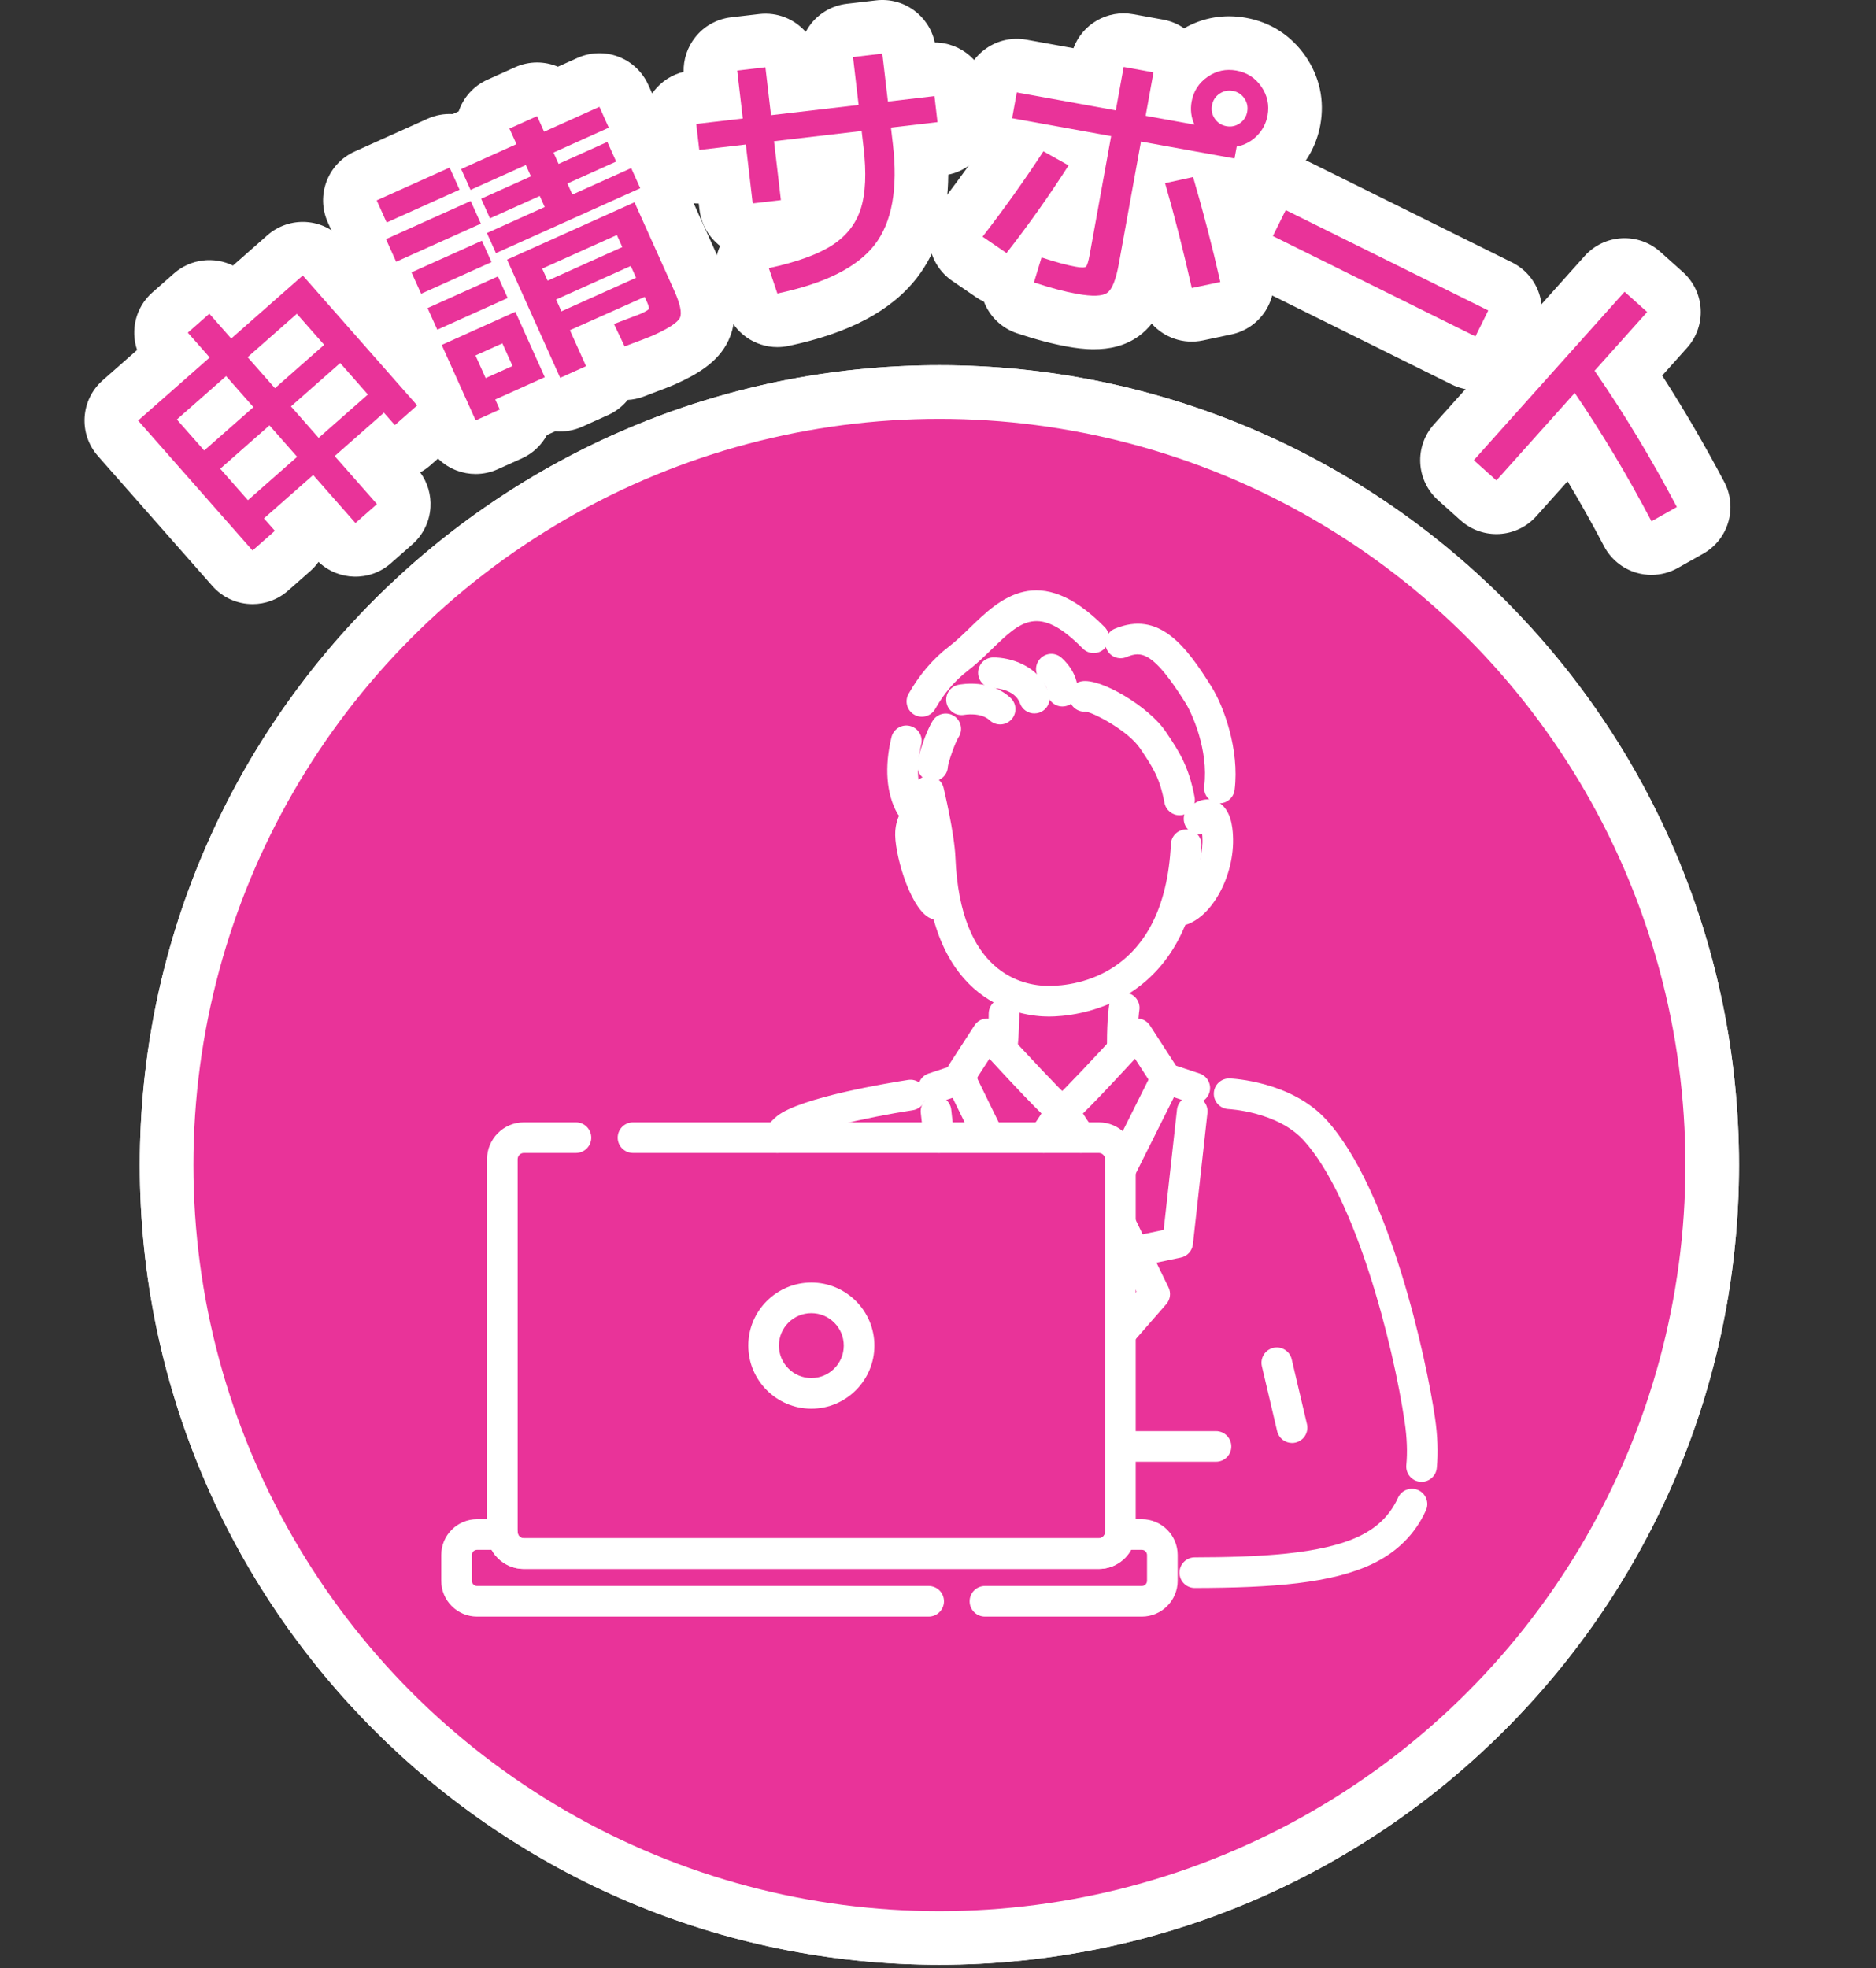 <?xml version="1.0" encoding="UTF-8"?><svg id="_レイヤー_2" xmlns="http://www.w3.org/2000/svg" xmlns:xlink="http://www.w3.org/1999/xlink" viewBox="0 0 245 257"><rect x="0" y="0" width="245" height="257" fill="#333333" stroke="none"/><defs><style>.cls-1{fill:none;}.cls-2{fill:#fff;}.cls-3{fill:#e93399;}.cls-4{clip-path:url(#clippath);}</style><clipPath id="clippath"><rect class="cls-1" width="245" height="257"/></clipPath></defs><g id="_レイヤー_2-2"><g class="cls-4"><path class="cls-2" d="M122.684,256.536c-57.579,0-104.424-46.844-104.424-104.423S65.105,47.689,122.684,47.689s104.424,46.844,104.424,104.424-46.844,104.423-104.424,104.423ZM122.684,61.689c-49.86,0-90.424,40.564-90.424,90.424s40.564,90.423,90.424,90.423,90.424-40.564,90.424-90.423-40.564-90.424-90.424-90.424Z"/><path class="cls-2" d="M122.684,256.536c-57.579,0-104.424-46.844-104.424-104.423S65.105,47.689,122.684,47.689s104.424,46.844,104.424,104.424-46.844,104.423-104.424,104.423ZM122.684,61.689c-49.86,0-90.424,40.564-90.424,90.424s40.564,90.423,90.424,90.423,90.424-40.564,90.424-90.423-40.564-90.424-90.424-90.424Z"/><path class="cls-2" d="M32.983,78.877c-1.941,0-3.872-.802-5.256-2.374l-14.942-16.966c-2.555-2.901-2.275-7.324.626-9.88l4.493-3.957c-.887-2.599-.19-5.59,1.999-7.517l2.81-2.474c2.189-1.928,5.244-2.241,7.71-1.033l4.493-3.957c1.393-1.227,3.215-1.851,5.07-1.733,1.853.118,3.583.966,4.81,2.359l14.942,16.966c2.555,2.901,2.274,7.324-.626,9.88l-2.917,2.57c-.412.363-.855.669-1.319.918.966,1.318,1.445,2.939,1.341,4.582-.117,1.853-.966,3.583-2.36,4.81l-2.81,2.475c-2.743,2.416-6.848,2.297-9.446-.177-.309.434-.669.835-1.076,1.193l-2.918,2.57c-1.33,1.171-2.98,1.747-4.624,1.747Z"/><path class="cls-2" d="M62.119,61.889c-.841,0-1.682-.151-2.483-.455-1.736-.659-3.139-1.98-3.9-3.673l-4.431-9.849c-.279-.62-.463-1.271-.553-1.932-.009-.019-.018-.039-.027-.058l-1.27-2.823c-.143-.318-.26-.641-.353-.966-.182-.285-.346-.587-.489-.905l-.468-1.041c-1.222-.73-2.201-1.821-2.793-3.137l-1.329-2.955c-.533-1.186-.709-2.441-.574-3.646l-.636-1.415c-1.586-3.526-.013-7.669,3.512-9.255l9.521-4.283c1.036-.466,2.159-.668,3.275-.604l.781-.351c.602-1.776,1.913-3.308,3.759-4.138l3.611-1.625c1.846-.83,3.861-.795,5.59-.067l2.549-1.146c1.693-.762,3.619-.82,5.355-.161,1.736.659,3.139,1.98,3.9,3.673l1.226,2.725c.358.797.555,1.624.605,2.447,1.002.714,1.808,1.687,2.322,2.829l1.181,2.626c.656,1.459.771,3.024.431,4.469l3.985,8.86c1.17,2.601,2.309,6.021.722,9.418-1.353,2.885-4.156,4.46-6.986,5.733h0c-.368.166-1.021.44-4.12,1.601-.675.253-1.366.395-2.052.434-.668.825-1.534,1.51-2.568,1.975l-3.381,1.521c-1.107.498-2.312.695-3.501.588l-1.099.495c-.705,1.307-1.829,2.401-3.288,3.058l-3.151,1.418c-.912.41-1.891.616-2.872.616Z"/><path class="cls-2" d="M101.521,45.322c-2.952,0-5.659-1.876-6.632-4.774l-1.112-3.313c-.566-1.688-.466-3.52.265-5.126-1.448-1.112-2.463-2.785-2.691-4.742l-.092-.79c-3.478-.029-6.47-2.645-6.884-6.189l-.396-3.397c-.215-1.844.311-3.698,1.463-5.154.975-1.232,2.329-2.094,3.84-2.46-.038-1.625.491-3.221,1.508-4.507,1.152-1.456,2.835-2.395,4.679-2.61l3.683-.43c2.372-.278,4.605.667,6.072,2.333.197-.37.428-.725.692-1.059,1.152-1.456,2.835-2.395,4.679-2.61l3.826-.447c3.621-.424,6.922,2,7.66,5.5,3.49.015,6.499,2.635,6.914,6.189l.396,3.397c.425,3.64-2.024,6.953-5.551,7.67-.038,5.477-1.4,9.984-4.069,13.439-3.349,4.335-8.845,7.255-16.804,8.928-.483.102-.967.151-1.444.151Z"/><path class="cls-2" d="M142.869,45.606c-1.262,0-2.457-.167-3.466-.349-1.996-.361-4.148-.93-6.581-1.739-2.061-.685-3.595-2.239-4.323-4.123-.347-.161-.685-.353-1.01-.575l-3.125-2.139c-1.591-1.089-2.662-2.786-2.961-4.69s.2-3.848,1.381-5.372c1.566-2.022,3.083-4.077,4.538-6.146-.33-.318-.63-.669-.894-1.051-1.058-1.526-1.466-3.409-1.135-5.236l.609-3.365c.689-3.804,4.331-6.329,8.135-5.641l6.15,1.113c1.159-3.118,4.418-5.054,7.807-4.44l3.896.706c1.021.185,1.949.582,2.748,1.138,2.463-1.414,5.237-1.888,8.087-1.372,3.208.581,5.888,2.304,7.748,4.984,1.861,2.686,2.536,5.8,1.954,9.008-.439,2.428-1.594,4.634-3.34,6.378-.551.551-1.147,1.042-1.78,1.47-.726,1.27-1.829,2.27-3.132,2.876.735,2.774,1.412,5.529,2.022,8.238.412,1.827.074,3.742-.937,5.318-1.011,1.576-2.611,2.681-4.443,3.069l-3.728.788c-2.544.538-5.06-.38-6.678-2.193-.473.597-1.03,1.147-1.689,1.626-1.827,1.326-3.92,1.717-5.854,1.717ZM157.926,10.343h0,0Z"/><path class="cls-2" d="M192.684,50.926c-1.069,0-2.133-.245-3.108-.728l-26.451-13.107c-3.464-1.717-4.881-5.916-3.164-9.38l1.678-3.387c.824-1.663,2.276-2.931,4.035-3.525,1.76-.593,3.682-.464,5.345.361l26.451,13.107c3.464,1.717,4.881,5.916,3.164,9.38l-1.678,3.387c-.824,1.663-2.276,2.931-4.035,3.525-.728.245-1.484.367-2.237.367Z"/><path class="cls-2" d="M215.678,75.063c-.665,0-1.332-.095-1.982-.286-1.814-.536-3.334-1.783-4.214-3.457-1.529-2.91-3.121-5.743-4.762-8.479l-4.083,4.56c-2.579,2.88-7.004,3.125-9.885.546l-2.95-2.641c-1.383-1.238-2.218-2.975-2.32-4.829-.103-1.854.536-3.672,1.774-5.055l19.691-21.993c2.579-2.88,7.004-3.125,9.885-.546l2.95,2.641c1.383,1.238,2.218,2.976,2.32,4.829.103,1.854-.536,3.672-1.774,5.055l-3.25,3.63c2.829,4.394,5.544,9.047,8.103,13.889,1.772,3.354.551,7.509-2.755,9.37l-3.313,1.865c-1.058.596-2.242.9-3.434.9Z"/><path class="cls-2" d="M136.975,137.727c-2.905,0-8.508-.678-13.393-5.216-4.811-4.469-7.436-11.259-7.801-20.182-.066-1.606-.803-5.275-1.306-7.368-.903-3.758,1.41-7.538,5.168-8.443,3.757-.904,7.537,1.408,8.443,5.166.256,1.062,1.539,6.537,1.683,10.073.223,5.46,1.655,11.97,7.206,11.97,3.84,0,10.369-1.788,10.945-13.764.186-3.862,3.463-6.838,7.328-6.656,3.861.186,6.841,3.466,6.656,7.328-.961,19.996-14.03,27.092-24.928,27.092Z"/><path class="cls-2" d="M135.085,98.153c-2.881,0-5.58-1.793-6.598-4.663.259.731.831,1.216,1.132,1.353.083.003.131,0,.131,0l-.047-14c4.546-.012,10.021,2.443,11.98,7.971,1.292,3.644-.615,7.645-4.259,8.936-.773.274-1.562.404-2.339.404Z"/><path class="cls-2" d="M130.613,99.585c-1.72,0-3.444-.63-4.796-1.902.411.387.819.538.989.576.096-.014.149-.03.149-.03l-2.787-13.72c1.109-.225,6.865-1.141,11.242,2.978,2.816,2.649,2.95,7.079.301,9.895-1.377,1.464-3.236,2.203-5.099,2.203Z"/><path class="cls-2" d="M138.75,97.244c-.048,0-.095,0-.144-.001-3.249-.065-5.936-2.334-6.664-5.351-2.144-2.529-2.246-6.305-.069-8.96,2.451-2.99,6.862-3.427,9.851-.976,1.993,1.634,4.096,4.706,4.021,8.429-.077,3.817-3.196,6.859-6.996,6.859ZM132.849,92.783h.01-.01ZM131.749,90.103v.004-.004Z"/><path class="cls-2" d="M121.798,106.964c-.064,0-.127,0-.191-.003-3.865-.104-6.913-3.321-6.81-7.185.067-2.478,1.756-6.771,2.862-8.456,2.123-3.232,6.462-4.131,9.694-2.009,3.175,2.085,4.099,6.311,2.118,9.523-.205.422-.588,1.483-.733,2.027-.443,3.459-3.399,6.104-6.939,6.104ZM128.792,100.152s0,.003,0,.004c0-.001,0-.003,0-.004ZM129.423,98.909c-.02.032-.041.064-.062.096.019-.03.04-.061.062-.096Z"/><path class="cls-2" d="M154.033,125.895c-3.268,0-6.191-2.301-6.856-5.628-.659-3.295,1.112-6.512,4.076-7.795.106-.171.219-.389.325-.639-2.658-2.713-2.67-7.066,0-9.793,2.392-2.444,5.879-3.295,8.882-2.165,1.929.725,5.216,2.848,5.553,8.915.394,7.092-3.771,15.603-10.599,16.968-.463.093-.926.137-1.381.137Z"/><path class="cls-2" d="M159.259,109.888c-.287,0-.577-.018-.869-.054-3.837-.475-6.562-3.97-6.087-7.807.377-3.045-1.142-6.668-1.708-7.573-1.274-2.039-2.103-3.131-2.61-3.712-3.277.765-6.736-.915-8.07-4.118-1.487-3.569.174-7.656,3.742-9.143,10.187-4.243,16.011,5.075,18.81,9.553,1.798,2.877,4.607,9.634,3.73,16.714-.439,3.545-3.456,6.141-6.938,6.141Z"/><path class="cls-2" d="M120.39,98.583c-1.159,0-2.334-.288-3.417-.895-3.372-1.891-4.573-6.157-2.683-9.529,1.716-3.061,4.002-5.729,6.61-7.716.707-.539,1.5-1.307,2.338-2.12,3.427-3.324,12.533-12.152,24.57.028,2.717,2.75,2.691,7.182-.059,9.899-2.75,2.717-7.182,2.691-9.899-.059-1.224-1.239-2.027-1.773-2.434-1.994-.646.444-1.698,1.464-2.433,2.177-1.045,1.013-2.229,2.161-3.599,3.205-1.098.837-2.095,2.021-2.882,3.426-1.283,2.289-3.662,3.578-6.112,3.578Z"/><path class="cls-2" d="M118.935,112.203c-2.459,0-4.848-1.298-6.132-3.596-2.031-3.635-2.472-8.439-1.24-13.527.909-3.757,4.692-6.067,8.45-5.157,3.758.909,6.066,4.693,5.157,8.45-.445,1.838-.281,3.103-.133,3.428,1.886,3.375.672,7.628-2.703,9.514-1.077.602-2.246.888-3.4.888Z"/><path class="cls-2" d="M122.647,125.162c-1.331,0-2.671-.353-3.889-1.064-5.059-2.951-7.077-12.505-6.825-15.932.27-3.665,1.998-5.838,3.4-7.016,1.835-1.541,4.32-2.321,6.649-2.086,3.847.388,6.65,3.82,6.263,7.667-.164,1.627-.873,3.068-1.928,4.159.137.455.296.919.456,1.327.765.501,1.443,1.162,1.982,1.97,2.145,3.217,1.275,7.563-1.941,9.707-1.264.843-2.711,1.266-4.167,1.266ZM120.579,112.995s.003,0,.005,0c-.002,0-.003,0-.005,0Z"/><path class="cls-2" d="M146.567,143.332c-3.866,0-7-3.134-7-7,0-3.592.268-5.435.35-5.914.652-3.81,4.268-6.372,8.08-5.719,3.783.647,6.334,4.218,5.733,7.998-.016.119-.163,1.277-.163,3.635,0,3.866-3.134,7-7,7Z"/><path class="cls-2" d="M130.881,143.831c-.273,0-.548-.016-.825-.048-3.84-.451-6.586-3.929-6.135-7.769.196-1.667.201-3.648.201-3.668,0-3.866,3.134-7,7-7s7,3.134,7,7c0,.284-.008,2.844-.297,5.301-.418,3.562-3.443,6.184-6.943,6.184Z"/><path class="cls-2" d="M143.5,209.847h-75.08c-5.413,0-9.817-4.404-9.817-9.817v-48.673c0-5.413,4.404-9.817,9.817-9.817h6.798c1.37,0,2.647.393,3.726,1.073,1.079-.68,2.357-1.073,3.726-1.073h60.83c5.413,0,9.817,4.404,9.817,9.817v48.673c0,5.413-4.404,9.817-9.817,9.817ZM72.603,195.847h66.714v-40.308h-56.647c-1.37,0-2.647-.393-3.726-1.073-1.079.68-2.356,1.073-3.726,1.073h-2.615v40.308ZM143.5,155.539h.01-.01Z"/><path class="cls-2" d="M141.154,155.54c-2.183,0-4.335-1.019-5.701-2.93-2.008-2.809-4.084-5.714-3.234-9.326.386-1.643,1.337-3.083,2.667-4.078,1.118-1.046,5.166-5.363,8.449-8.952,1.463-1.6,3.583-2.432,5.746-2.251,2.16.18,4.116,1.351,5.294,3.17l3.298,5.091c2.102,3.245,1.175,7.579-2.07,9.681-2.414,1.563-5.43,1.451-7.682-.044-.069.073-.137.145-.204.216,1.067,2.887.126,6.243-2.499,8.119-1.233.882-2.656,1.305-4.064,1.305ZM135.803,138.624s0,0,0,0h0ZM135.81,138.62s-.003.001-.004.002c.001,0,.003-.002.004-.002Z"/><path class="cls-2" d="M136.285,155.54c-1.409,0-2.831-.424-4.064-1.305-2.625-1.876-3.566-5.232-2.499-8.119-.067-.071-.135-.143-.204-.216-2.252,1.495-5.268,1.608-7.682.044-3.245-2.102-4.172-6.436-2.07-9.681l3.298-5.091c1.179-1.82,3.134-2.99,5.294-3.17,2.164-.181,4.282.651,5.746,2.251,3.283,3.589,7.331,7.906,8.449,8.952,1.33.995,2.281,2.434,2.667,4.078.85,3.612-1.226,6.517-3.234,9.326-1.366,1.912-3.518,2.93-5.701,2.93ZM141.635,138.624s0,0,.001,0c0,0,0,0-.001,0ZM141.629,138.62s.003.002.004.002c-.001,0-.003-.001-.004-.002Z"/><path class="cls-2" d="M146.312,159.776c-1.052,0-2.12-.238-3.125-.741-3.458-1.729-4.86-5.934-3.131-9.391l5.979-11.958c1.729-3.458,5.935-4.859,9.391-3.13,3.458,1.729,4.86,5.934,3.131,9.391l-5.979,11.958c-1.226,2.453-3.699,3.871-6.266,3.871Z"/><path class="cls-2" d="M149.051,170.239c-3.241,0-6.151-2.264-6.844-5.562-.779-3.71,1.536-7.351,5.194-8.24l1.339-12.107c.425-3.843,3.88-6.611,7.727-6.188,3.843.425,6.613,3.885,6.188,7.727l-1.896,17.142c-.333,3.006-2.558,5.459-5.519,6.081l-4.744.996c-.485.102-.969.151-1.446.151Z"/><path class="cls-2" d="M156.034,149.064c-.734,0-1.48-.116-2.215-.361l-3.737-1.246c-3.667-1.223-5.65-5.187-4.427-8.854s5.188-5.65,8.854-4.427l3.737,1.246c3.667,1.223,5.65,5.187,4.427,8.854-.978,2.933-3.709,4.788-6.64,4.788Z"/><path class="cls-2" d="M146.564,180.821c-1.633,0-3.272-.568-4.599-1.726-2.913-2.542-3.214-6.964-.672-9.877l1.186-1.359-2.455-5.047c-1.691-3.476-.244-7.666,3.232-9.357,3.477-1.691,7.665-.244,9.357,3.232l4.484,9.217c1.23,2.528.828,5.546-1.02,7.665l-4.235,4.854c-1.384,1.586-3.326,2.398-5.277,2.398Z"/><path class="cls-2" d="M129.11,155.386c-2.589,0-5.078-1.443-6.293-3.925l-3.215-6.571c-1.699-3.473-.261-7.665,3.211-9.364,3.472-1.699,7.665-.262,9.364,3.211l3.215,6.571c1.699,3.473.261,7.665-3.211,9.364-.99.484-2.039.714-3.071.714Z"/><path class="cls-2" d="M122.612,155.54c-3.521,0-6.553-2.65-6.949-6.231l-.381-3.441c-.425-3.843,2.345-7.302,6.188-7.727,3.844-.426,7.302,2.345,7.727,6.188l.381,3.441c.425,3.843-2.345,7.302-6.188,7.727-.261.029-.521.043-.778.043Z"/><path class="cls-2" d="M121.903,149.064c-2.931,0-5.662-1.855-6.64-4.788-1.222-3.668.76-7.632,4.427-8.854l3.737-1.246c3.668-1.223,7.632.759,8.854,4.427,1.222,3.668-.76,7.632-4.427,8.854l-3.737,1.246c-.734.245-1.481.361-2.215.361Z"/><path class="cls-2" d="M101.522,155.539c-1.587,0-3.183-.537-4.494-1.636-2.962-2.484-3.35-6.899-.866-9.862.775-.924,1.451-1.612,2.127-2.166,2.799-2.29,9.376-4.246,19.549-5.815,3.82-.59,7.394,2.03,7.984,5.85.59,3.82-2.03,7.395-5.85,7.986-5.278.816-11.073,2.15-12.928,2.958-.044.051-.096.111-.155.181-1.385,1.651-3.369,2.502-5.367,2.502Z"/><path class="cls-2" d="M156.033,212.338c-3.858,0-6.99-3.122-7-6.982-.01-3.866,3.116-7.008,6.982-7.018,7.294-.019,15.301-.305,19.381-2.286,1.298-.63,2.109-1.422,2.631-2.568,1.602-3.518,5.753-5.072,9.271-3.47,3.518,1.602,5.072,5.753,3.47,9.271-1.861,4.087-5.062,7.324-9.258,9.361-6.233,3.026-14.686,3.665-25.46,3.692h-.019Z"/><path class="cls-2" d="M185.659,198.479c-.224,0-.449-.011-.677-.032-3.848-.369-6.669-3.789-6.299-7.637.122-1.271.062-2.746-.179-4.383-1.533-10.427-6.254-27.922-11.949-34.167-1.525-1.673-4.947-2.378-6.366-2.457-3.863-.15-6.845-3.401-6.695-7.265.15-3.863,3.431-6.87,7.294-6.722,1.031.04,10.244.576,16.112,7.012,4.073,4.467,7.702,11.719,10.786,21.555,2.396,7.641,3.982,15.346,4.668,20.009.405,2.754.493,5.364.264,7.757-.348,3.621-3.396,6.332-6.96,6.332Z"/><path class="cls-2" d="M149.119,216.075h-20.489c-1.348,0-2.606-.381-3.674-1.041-1.068.66-2.327,1.041-3.675,1.041h-58.977c-5.337,0-9.679-4.342-9.679-9.679v-3.36c0-5.337,4.342-9.679,9.679-9.679h3.32c2.134,0,4.064.96,5.355,2.491h69.964c1.291-1.531,3.221-2.491,5.355-2.491h2.822c5.337,0,9.679,4.342,9.679,9.679v3.36c0,5.337-4.342,9.679-9.679,9.679ZM139.344,199.547v.006s0-.004,0-.006ZM72.577,199.547s0,.004,0,.006v-.006Z"/><path class="cls-2" d="M105.96,188.928c-7.298,0-13.235-5.937-13.235-13.235s5.937-13.235,13.235-13.235,13.235,5.937,13.235,13.235-5.937,13.235-13.235,13.235ZM105.96,174.928c-.429,0-.765.336-.765.765s.336.765.765.765.765-.336.765-.765-.336-.765-.765-.765Z"/><path class="cls-2" d="M105.96,190.928c-8.401,0-15.235-6.835-15.235-15.235s6.834-15.235,15.235-15.235,15.235,6.834,15.235,15.235-6.834,15.235-15.235,15.235ZM105.96,174.458c-.669,0-1.235.566-1.235,1.235s.565,1.235,1.235,1.235,1.235-.566,1.235-1.235-.566-1.235-1.235-1.235Z"/><path class="cls-2" d="M168.732,193.407c-3.175,0-6.049-2.174-6.808-5.398l-1.993-8.47c-.885-3.763,1.448-7.532,5.211-8.417,3.761-.885,7.532,1.447,8.417,5.211l1.993,8.47c.885,3.763-1.448,7.532-5.211,8.417-.539.127-1.078.188-1.609.188Z"/><path class="cls-2" d="M158.805,195.859h-11.989c-3.866,0-7-3.134-7-7s3.134-7,7-7h11.989c3.866,0,7,3.134,7,7s-3.134,7-7,7Z"/><path class="cls-2" d="M154.032,111.447c-3.302,0-6.24-2.346-6.872-5.709-.422-2.245-.907-2.971-2.204-4.911l-.198-.296c-.539-.744-2.657-2.14-3.844-2.646-2.981-.298-5.545-2.503-6.164-5.594-.758-3.791,1.7-7.479,5.491-8.237,5.216-1.043,13.402,4.565,16.166,8.711l.189.284c1.581,2.366,3.372,5.047,4.322,10.105.714,3.8-1.788,7.458-5.587,8.172-.437.082-.872.122-1.3.122Z"/><circle class="cls-3" cx="122.684" cy="152.112" r="97.424"/><path class="cls-3" d="M43.71,59.549l5.52,6.268-2.81,2.474-5.52-6.268-6.43,5.663,1.428,1.621-2.918,2.57-14.942-16.966,9.347-8.233-2.855-3.242,2.81-2.474,2.855,3.242,9.348-8.233,14.942,16.966-2.917,2.57-1.428-1.621-6.43,5.663ZM29.527,49.11l-6.43,5.663,3.569,4.052,6.43-5.663-3.569-4.052ZM28.76,61.203l3.617,4.106,6.43-5.663-3.617-4.106-6.43,5.663ZM32.336,46.635l3.569,4.052,6.43-5.663-3.569-4.052-6.43,5.663ZM41.616,57.172l6.43-5.663-3.617-4.107-6.43,5.663,3.616,4.106Z"/><path class="cls-3" d="M50.496,29.051l-1.299-2.889,9.521-4.283,1.299,2.889-9.521,4.283ZM51.736,34.177l-1.329-2.955,11.064-4.977,1.33,2.955-11.064,4.977ZM54.998,38.355l-1.255-2.791,9.193-4.135,1.255,2.791-9.192,4.135ZM57.109,43.05l-1.27-2.823,9.192-4.135,1.271,2.823-9.193,4.135ZM64.68,52.158l.59,1.313-3.151,1.418-4.431-9.849,9.62-4.327,3.84,8.536-6.468,2.909ZM74.751,25.404l7.683-3.456,1.181,2.627-18.845,8.477-1.181-2.626,7.551-3.397-.65-1.445-6.5,2.924-1.152-2.561,6.501-2.924-.665-1.477-7.223,3.249-1.226-2.725,7.223-3.249-.916-2.036,3.611-1.625.916,2.036,7.223-3.249,1.226,2.725-7.223,3.249.665,1.477,6.369-2.865,1.152,2.561-6.369,2.865.65,1.445ZM63.425,49.367l3.513-1.58-1.329-2.955-3.513,1.58,1.329,2.955ZM85.276,43.801c-.372.168-1.605.643-3.7,1.428l-1.395-2.925,3.438-1.309c.657-.295,1.022-.505,1.097-.632.075-.126.009-.419-.197-.878l-.325-.722-9.766,4.353,2.112,4.695-3.381,1.521-6.941-15.431,16.646-7.488,5.169,11.491c.797,1.773,1.052,2.967.764,3.584-.289.617-1.462,1.388-3.519,2.313ZM71.519,36.647l9.751-4.386-.709-1.576-9.751,4.386.709,1.576ZM72.626,39.11l.694,1.543,9.751-4.386-.694-1.543-9.751,4.386Z"/><path class="cls-3" d="M96.279,9.213l3.683-.43.73,6.257,11.442-1.335-.73-6.258,3.826-.447.73,6.258,6.079-.709.396,3.397-6.079.71.25,2.145c.682,5.841-.111,10.228-2.378,13.162-2.267,2.935-6.502,5.054-12.705,6.358l-1.112-3.313c3.653-.789,6.412-1.787,8.277-2.996,1.864-1.208,3.11-2.803,3.736-4.785.626-1.982.745-4.641.355-7.979l-.25-2.145-11.442,1.335.897,7.688-3.683.43-.897-7.688-6.079.709-.396-3.397,6.079-.709-.73-6.258Z"/><path class="cls-3" d="M136.264,19.757l3.289,1.839c-2.518,3.934-5.221,7.75-8.109,11.446l-3.125-2.139c2.833-3.658,5.481-7.373,7.945-11.147ZM149.007,18.479l-2.886,15.941c-.376,2.078-.88,3.346-1.512,3.805-.632.458-1.952.506-3.959.143-1.653-.299-3.526-.797-5.62-1.493l.993-3.259c1.771.589,3.247.99,4.428,1.204.755.137,1.213.135,1.373-.007.16-.141.323-.673.49-1.594l2.796-15.445-12.93-2.341.609-3.365,12.93,2.341,1.026-5.668,3.896.706-1.026,5.668,6.376,1.154c-.437-.957-.561-1.955-.373-2.994.248-1.369.943-2.451,2.087-3.244,1.144-.793,2.4-1.065,3.77-.817,1.37.248,2.451.944,3.244,2.087.792,1.144,1.065,2.401.817,3.77-.188,1.039-.655,1.93-1.399,2.674-.744.743-1.621,1.206-2.629,1.39l-.282,1.559-12.221-2.213ZM152.157,23.915l3.657-.801c1.356,4.636,2.541,9.204,3.555,13.705l-3.728.788c-1.066-4.754-2.228-9.318-3.484-13.692ZM161.914,16.096c.53-.367.853-.87.968-1.508.115-.638-.011-1.221-.378-1.751-.368-.53-.87-.853-1.508-.968-.638-.115-1.222.011-1.751.378-.53.368-.853.87-.968,1.508-.116.638.01,1.222.378,1.751.367.53.87.853,1.507.968.638.115,1.221-.01,1.751-.378Z"/><path class="cls-3" d="M166.233,30.819l1.678-3.387,26.451,13.107-1.678,3.387-26.451-13.107Z"/><path class="cls-3" d="M212.163,38.097l2.95,2.641-6.868,7.671c3.805,5.501,7.387,11.43,10.747,17.788l-3.313,1.865c-3.134-5.963-6.476-11.548-10.026-16.757l-10.23,11.425-2.95-2.641,19.691-21.993Z"/><path class="cls-2" d="M136.975,132.727c-3.602,0-15.416-1.486-16.198-20.602-.115-2.8-1.427-8.278-1.441-8.333-.259-1.074.402-2.154,1.476-2.413,1.073-.258,2.154.402,2.413,1.476.058.24,1.418,5.918,1.549,9.106.619,15.132,8.739,16.766,12.201,16.766,3.53,0,15.113-1.336,15.939-18.524.053-1.103.991-1.954,2.094-1.902,1.103.053,1.955.99,1.902,2.094-1.022,21.255-16.785,22.332-19.934,22.332Z"/><path class="cls-2" d="M135.085,93.152c-.823,0-1.594-.512-1.885-1.332-.682-1.925-3.453-1.977-3.48-1.978-1.099-.012-1.99-.908-1.986-2.007.004-1.099.887-1.989,1.986-1.993,2.106-.01,5.947.963,7.25,4.641.369,1.041-.176,2.184-1.217,2.553-.221.078-.447.115-.668.115Z"/><path class="cls-2" d="M130.614,94.585c-.491,0-.984-.18-1.37-.543-1.146-1.078-3.275-.714-3.297-.71-1.08.203-2.129-.502-2.34-1.58-.211-1.078.48-2.124,1.557-2.342.421-.085,4.183-.762,6.821,1.72.804.757.843,2.023.086,2.827-.394.418-.925.629-1.457.629Z"/><path class="cls-2" d="M138.748,92.244c-.014,0-.027,0-.041,0-1.104-.022-1.981-.936-1.959-2.04.01-.49-.498-1.089-.746-1.302-.83-.714-.941-1.972-.237-2.811.705-.839,1.943-.963,2.79-.269.23.188,2.243,1.914,2.192,4.461-.022,1.091-.913,1.96-1.999,1.96Z"/><path class="cls-2" d="M121.796,101.997c-.019,0-.038,0-.057,0-1.104-.03-1.973-.981-1.944-2.085.032-1.199,1.216-4.586,2.043-5.846.607-.923,1.846-1.18,2.77-.574.923.606,1.18,1.846.574,2.77-.453.689-1.319,3.217-1.392,3.822-.029,1.085-.916,1.914-1.994,1.914Z"/><path class="cls-2" d="M154.038,120.895c-.934,0-1.769-.657-1.959-1.608-.217-1.083.486-2.137,1.569-2.353,1.122-.224,3.599-3.662,3.378-7.643-.009-.152-.019-.288-.031-.41-.629.124-1.306-.049-1.793-.526-.789-.773-.824-2.026-.052-2.816.765-.781,2.154-1.508,3.55-.982,2.114.794,2.269,3.593,2.32,4.512.296,5.323-2.906,11.051-6.587,11.788-.132.026-.264.039-.395.039Z"/><path class="cls-2" d="M159.253,104.887c-.082,0-.165-.005-.248-.015-1.096-.136-1.875-1.134-1.739-2.231.586-4.734-1.614-9.531-2.43-10.838-4.259-6.813-5.82-6.805-7.718-6.015-1.02.425-2.19-.057-2.615-1.077-.425-1.02.058-2.191,1.077-2.615,5.792-2.413,9.288,2.212,12.648,7.587,1.568,2.509,3.663,8.161,3.008,13.449-.125,1.013-.987,1.755-1.982,1.755Z"/><path class="cls-2" d="M120.395,93.582c-.331,0-.667-.082-.976-.256-.963-.54-1.307-1.759-.767-2.723,1.385-2.47,3.21-4.608,5.278-6.184.944-.719,1.84-1.588,2.789-2.508,3.789-3.674,8.978-8.705,17.533-.047.776.786.769,2.052-.017,2.828-.785.776-2.052.769-2.828-.017-5.77-5.839-8.079-3.6-11.904.108-.991.961-2.016,1.954-3.149,2.818-1.637,1.247-3.094,2.962-4.213,4.958-.367.654-1.046,1.022-1.746,1.022Z"/><path class="cls-2" d="M118.916,107.193c-.701,0-1.381-.369-1.748-1.025-1.415-2.532-1.68-6.052-.746-9.912.26-1.074,1.341-1.734,2.414-1.473,1.074.26,1.733,1.341,1.473,2.414-.676,2.793-.545,5.418.35,7.02.539.964.194,2.183-.77,2.722-.309.172-.644.254-.974.254Z"/><path class="cls-2" d="M122.647,120.162c-.462,0-.931-.127-1.369-.383-2.568-1.498-4.55-8.639-4.358-11.246.142-1.925.964-2.995,1.629-3.553,1.251-1.05,2.662-.967,2.933-.94l-.401,3.98s.037.01.104.006c-.172.008-.256.527-.276.801-.126,1.715,1.278,5.923,2.212,7.254.578.055,1.128.361,1.475.882.613.919.365,2.161-.555,2.773-.426.284-.906.427-1.394.427Z"/><path class="cls-2" d="M146.567,138.332c-1.104,0-2-.895-2-2,0-3.35.25-4.904.278-5.071.186-1.089,1.219-1.821,2.309-1.634,1.087.186,1.817,1.216,1.635,2.302-.008.051-.222,1.436-.222,4.402,0,1.105-.896,2-2,2Z"/><path class="cls-2" d="M130.875,138.831c-.078,0-.156-.005-.236-.014-1.097-.129-1.882-1.123-1.753-2.22.233-1.981.235-4.228.235-4.251,0-1.105.896-2,2-2s2,.895,2,2c0,.101-.003,2.506-.263,4.717-.12,1.018-.984,1.767-1.984,1.767Z"/><path class="cls-2" d="M143.5,204.847h-75.08c-2.656,0-4.817-2.161-4.817-4.817v-48.673c0-2.656,2.161-4.817,4.817-4.817h6.798c1.104,0,2,.895,2,2s-.896,2-2,2h-6.798c-.451,0-.817.367-.817.817v48.673c0,.451.366.817.817.817h75.08c.451,0,.817-.367.817-.817v-48.673c0-.451-.366-.817-.817-.817h-60.83c-1.104,0-2-.895-2-2s.896-2,2-2h60.83c2.656,0,4.817,2.161,4.817,4.817v48.673c0,2.656-2.161,4.817-4.817,4.817Z"/><path class="cls-2" d="M141.15,150.539c-.624,0-1.239-.291-1.629-.837-2.347-3.285-2.678-4.237-2.435-5.274.128-.545.463-1.015.928-1.31.815-.665,5.189-5.312,9.01-9.49.418-.457,1.022-.695,1.642-.643.617.051,1.176.386,1.513.906l3.298,5.091c.6.927.336,2.165-.591,2.766-.927.601-2.166.336-2.766-.591l-1.893-2.922c-3.729,4.048-5.711,6.095-6.798,7.15.267.432.688,1.07,1.347,1.992.642.899.434,2.148-.464,2.79-.352.252-.759.373-1.161.373ZM140.301,146.397c-.032.024-.061.045-.087.062.03-.02.059-.041.087-.062ZM138.155,143.036c-.028.015-.065.034-.107.061.035-.021.071-.042.107-.061Z"/><path class="cls-2" d="M136.289,150.539c-.402,0-.809-.121-1.161-.373-.899-.642-1.107-1.891-.464-2.79.659-.922,1.08-1.56,1.347-1.992-1.087-1.055-3.07-3.102-6.798-7.15l-1.893,2.922c-.601.927-1.838,1.192-2.766.591-.927-.6-1.192-1.839-.591-2.766l3.298-5.091c.337-.52.896-.854,1.513-.906.619-.052,1.223.186,1.642.643,3.822,4.178,8.196,8.825,9.01,9.49.465.295.799.765.928,1.31.244,1.036-.087,1.989-2.435,5.274-.39.546-1.005.837-1.629.837ZM137.138,146.397c.028.021.057.042.087.062-.026-.018-.055-.038-.087-.062ZM139.284,143.036c.036.019.072.04.107.061-.042-.027-.079-.046-.107-.061Z"/><path class="cls-2" d="M146.316,154.775c-.301,0-.606-.068-.893-.212-.988-.494-1.388-1.695-.894-2.683l5.979-11.958c.494-.988,1.695-1.388,2.683-.894.988.494,1.388,1.695.894,2.683l-5.979,11.958c-.35.701-1.057,1.106-1.79,1.106Z"/><path class="cls-2" d="M149.056,165.238c-.926,0-1.757-.647-1.955-1.589-.227-1.081.465-2.141,1.546-2.368l3.326-.699,1.737-15.703c.121-1.098,1.109-1.89,2.208-1.768,1.098.121,1.89,1.11,1.768,2.208l-1.896,17.142c-.095.859-.731,1.56-1.577,1.737l-4.744.996c-.139.029-.277.043-.413.043Z"/><path class="cls-2" d="M156.033,144.063c-.21,0-.423-.033-.633-.103l-3.737-1.246c-1.048-.349-1.614-1.482-1.265-2.53.35-1.048,1.482-1.614,2.53-1.265l3.737,1.246c1.048.349,1.614,1.482,1.265,2.53-.28.838-1.06,1.368-1.897,1.368Z"/><path class="cls-2" d="M146.566,175.82c-.467,0-.935-.162-1.314-.493-.832-.726-.918-1.99-.192-2.822l3.364-3.855-3.905-8.026c-.483-.993-.07-2.19.924-2.673.994-.483,2.19-.069,2.674.923l4.484,9.217c.351.722.237,1.585-.292,2.19l-4.235,4.854c-.396.453-.95.685-1.508.685Z"/><path class="cls-2" d="M129.106,150.385c-.74,0-1.451-.412-1.798-1.121l-3.215-6.571c-.486-.992-.075-2.19.917-2.676.992-.485,2.19-.074,2.675.917l3.215,6.571c.486.992.075,2.19-.917,2.676-.283.138-.583.204-.877.204Z"/><path class="cls-2" d="M122.618,150.539c-1.006,0-1.872-.757-1.985-1.78l-.381-3.441c-.122-1.098.67-2.086,1.768-2.208,1.097-.121,2.086.67,2.208,1.768l.381,3.441c.122,1.098-.67,2.086-1.768,2.208-.075.008-.149.012-.222.012Z"/><path class="cls-2" d="M121.904,144.063c-.837,0-1.618-.53-1.897-1.368-.349-1.048.217-2.181,1.265-2.53l3.737-1.246c1.049-.349,2.18.217,2.53,1.265.349,1.048-.217,2.181-1.265,2.53l-3.737,1.246c-.21.07-.423.103-.633.103Z"/><path class="cls-2" d="M101.525,150.539c-.454,0-.909-.153-1.284-.468-.846-.71-.957-1.971-.247-2.818.561-.669,1.039-1.162,1.462-1.508,3.01-2.463,14.81-4.383,17.145-4.743,1.092-.168,2.113.58,2.281,1.672.168,1.092-.58,2.113-1.672,2.281-6.207.958-13.792,2.715-15.222,3.886-.126.103-.415.368-.93.983-.396.472-.963.715-1.533.715Z"/><path class="cls-2" d="M156.033,207.338c-1.102,0-1.997-.892-2-1.995-.003-1.105.89-2.002,1.995-2.005,8.255-.021,16.579-.374,21.552-2.789,2.353-1.142,3.988-2.776,4.998-4.994.458-1.005,1.643-1.45,2.649-.991,1.005.458,1.449,1.644.991,2.649-1.392,3.057-3.711,5.391-6.891,6.935-5.379,2.612-13.201,3.164-23.289,3.19h-.005Z"/><path class="cls-2" d="M185.653,193.479c-.064,0-.128-.003-.194-.009-1.099-.105-1.905-1.082-1.8-2.182.161-1.672.09-3.552-.209-5.588-1.514-10.294-6.436-29.39-13.201-36.809-3.433-3.765-9.75-4.08-9.814-4.083-1.102-.047-1.959-.978-1.914-2.08.045-1.102.968-1.956,2.073-1.917.326.013,8.036.367,12.611,5.384,8.293,9.095,13.064,31.18,14.202,38.922.346,2.355.425,4.559.233,6.552-.099,1.035-.97,1.809-1.989,1.809Z"/><path class="cls-2" d="M149.119,211.075h-20.489c-1.104,0-2-.895-2-2s.896-2,2-2h20.489c.375,0,.679-.305.679-.679v-3.36c0-.375-.305-.679-.679-.679h-1.399c-.824,1.496-2.416,2.491-4.219,2.491h-75.08c-1.803,0-3.395-.995-4.219-2.491h-1.898c-.375,0-.679.305-.679.679v3.36c0,.375.305.679.679.679h58.977c1.104,0,2,.895,2,2s-.896,2-2,2h-58.977c-2.58,0-4.679-2.099-4.679-4.679v-3.36c0-2.58,2.099-4.679,4.679-4.679h3.32c1.016,0,1.87.761,1.987,1.771.047.411.396.721.81.721h75.08c.414,0,.763-.31.81-.721.116-1.009.971-1.771,1.987-1.771h2.822c2.58,0,4.679,2.099,4.679,4.679v3.36c0,2.58-2.099,4.679-4.679,4.679Z"/><path class="cls-2" d="M105.96,171.458c2.339,0,4.235,1.896,4.235,4.235s-1.896,4.235-4.235,4.235-4.235-1.896-4.235-4.235,1.896-4.235,4.235-4.235M105.96,167.458c-4.541,0-8.235,3.694-8.235,8.235s3.694,8.235,8.235,8.235,8.235-3.694,8.235-8.235-3.694-8.235-8.235-8.235h0Z"/><path class="cls-2" d="M168.736,188.406c-.907,0-1.728-.621-1.945-1.542l-1.993-8.47c-.253-1.075.414-2.152,1.489-2.405,1.074-.254,2.152.414,2.405,1.489l1.993,8.47c.253,1.075-.414,2.152-1.489,2.405-.154.036-.308.054-.46.054Z"/><path class="cls-2" d="M158.805,190.859h-11.989c-1.104,0-2-.895-2-2s.896-2,2-2h11.989c1.104,0,2,.895,2,2s-.896,2-2,2Z"/><path class="cls-2" d="M154.038,106.446c-.943,0-1.783-.67-1.963-1.631-.61-3.249-1.545-4.648-2.96-6.766l-.195-.291c-1.552-2.328-6.004-4.659-7.124-4.847-1.004.092-1.939-.587-2.141-1.6-.217-1.083.486-2.137,1.569-2.353,2.465-.492,8.851,3.321,11.025,6.581l.192.288c1.505,2.252,2.804,4.197,3.565,8.25.204,1.086-.511,2.131-1.596,2.335-.125.023-.249.035-.371.035ZM142.008,92.879h-.002s.001,0,.002,0Z"/></g></g></svg>